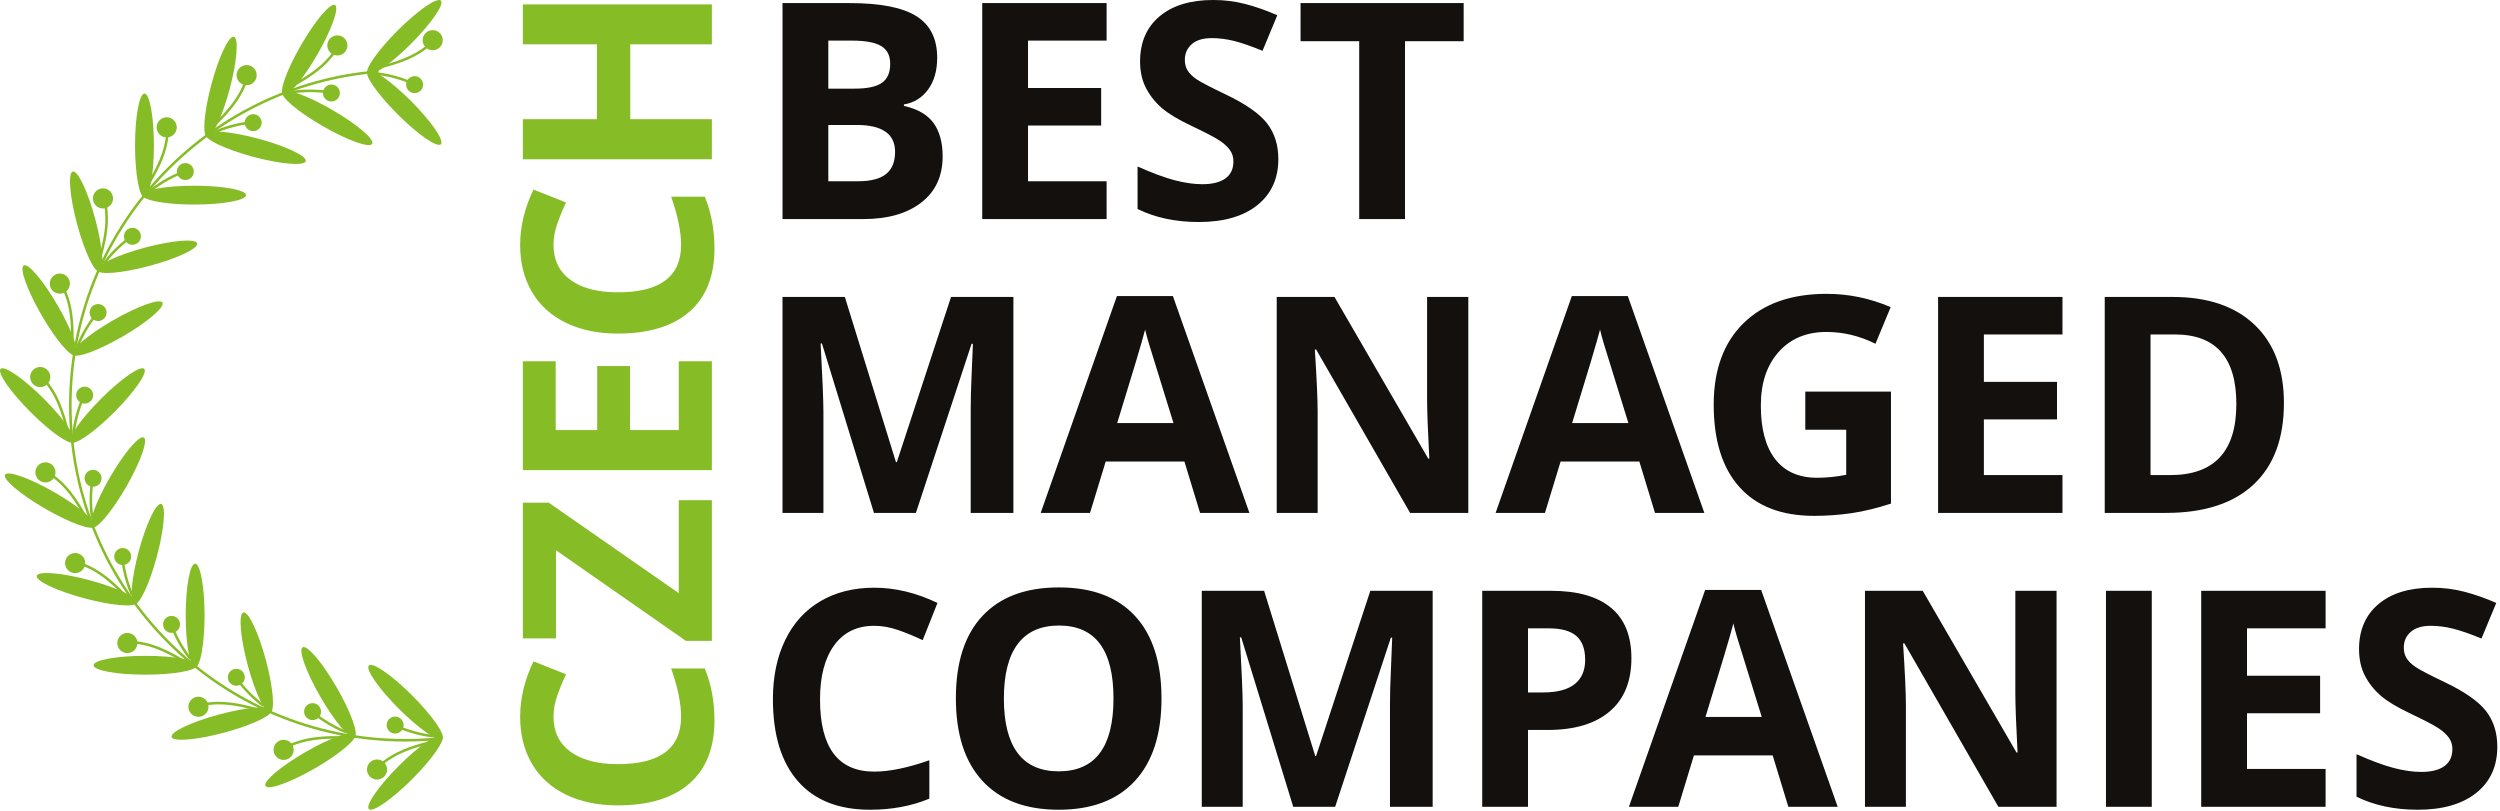 <svg xmlns="http://www.w3.org/2000/svg" xmlns:xlink="http://www.w3.org/1999/xlink" xmlns:serif="http://www.serif.com/" width="100%" height="100%" viewBox="0 0 672 218" xml:space="preserve" style="fill-rule:evenodd;clip-rule:evenodd;stroke-linejoin:round;stroke-miterlimit:2;">    <g transform="matrix(1,0,0,1,-176.914,-3700.81)">        <g transform="matrix(4.167,0,0,4.167,418.384,3906.99)">            <path d="M0,-8.833C0.527,-8.649 1.051,-8.433 1.572,-8.185L2.525,-10.586C1.159,-11.241 -0.2,-11.568 -1.554,-11.568C-2.881,-11.568 -4.039,-11.277 -5.027,-10.696C-6.015,-10.115 -6.772,-9.279 -7.299,-8.19C-7.827,-7.1 -8.09,-5.831 -8.09,-4.383C-8.09,-2.083 -7.554,-0.319 -6.48,0.911C-5.406,2.14 -3.856,2.754 -1.83,2.754C-0.42,2.754 0.857,2.516 2.001,2.039L2.001,-0.438C0.61,0.051 -0.575,0.295 -1.554,0.295C-3.885,0.295 -5.051,-1.258 -5.051,-4.364C-5.051,-5.857 -4.745,-7.021 -4.135,-7.857C-3.526,-8.692 -2.665,-9.11 -1.554,-9.11C-1.045,-9.11 -0.528,-9.017 0,-8.833M15.276,-9.738C14.142,-10.97 12.505,-11.587 10.363,-11.587C8.223,-11.587 6.579,-10.976 5.433,-9.753C4.285,-8.53 3.713,-6.759 3.713,-4.44C3.713,-2.121 4.284,-0.343 5.428,0.896C6.571,2.135 8.21,2.754 10.345,2.754C12.479,2.754 14.118,2.135 15.261,0.896C16.405,-0.343 16.976,-2.115 16.976,-4.422C16.976,-6.734 16.41,-8.506 15.276,-9.738M7.705,-7.942C8.302,-8.733 9.189,-9.128 10.363,-9.128C12.708,-9.128 13.88,-7.559 13.88,-4.422C13.88,-1.289 12.701,0.277 10.345,0.277C9.169,0.277 8.286,-0.118 7.696,-0.905C7.105,-1.693 6.809,-2.865 6.809,-4.422C6.809,-5.978 7.108,-7.151 7.705,-7.942M28.179,2.563L31.772,-8.347L31.858,-8.347C31.782,-6.594 31.739,-5.514 31.729,-5.107C31.72,-4.701 31.715,-4.342 31.715,-4.03L31.715,2.563L34.468,2.563L34.468,-11.368L30.447,-11.368L26.95,-0.714L26.893,-0.714L23.596,-11.368L19.575,-11.368L19.575,2.563L22.215,2.563L22.215,-3.916C22.215,-4.66 22.154,-6.143 22.033,-8.366L22.119,-8.366L25.473,2.563L28.179,2.563ZM40.619,-8.947L41.963,-8.947C42.769,-8.947 43.362,-8.782 43.74,-8.452C44.118,-8.122 44.306,-7.61 44.306,-6.918C44.306,-6.232 44.081,-5.709 43.63,-5.35C43.179,-4.991 42.499,-4.812 41.591,-4.812L40.619,-4.812L40.619,-8.947ZM45.97,-10.277C45.089,-11.004 43.805,-11.368 42.115,-11.368L37.665,-11.368L37.665,2.563L40.619,2.563L40.619,-2.392L41.886,-2.392C43.615,-2.392 44.946,-2.788 45.884,-3.583C46.821,-4.377 47.289,-5.523 47.289,-7.023C47.289,-8.464 46.849,-9.55 45.97,-10.277M60.594,2.563L55.658,-11.425L52.046,-11.425L47.129,2.563L50.312,2.563L51.322,-0.753L56.401,-0.753L57.412,2.563L60.594,2.563ZM52.066,-3.23C53.057,-6.438 53.657,-8.449 53.867,-9.262C53.917,-9.033 54.001,-8.722 54.119,-8.328C54.236,-7.934 54.762,-6.235 55.696,-3.23L52.066,-3.23ZM74.714,-11.368L72.055,-11.368L72.055,-4.774C72.055,-4.024 72.103,-2.744 72.198,-0.934L72.132,-0.934L66.081,-11.368L62.355,-11.368L62.355,2.563L64.995,2.563L64.995,-3.993C64.995,-4.786 64.934,-6.114 64.813,-7.976L64.899,-7.976L70.96,2.563L74.714,2.563L74.714,-11.368ZM80.856,-11.368L77.902,-11.368L77.902,2.563L80.856,2.563L80.856,-11.368ZM92.068,0.124L86.999,0.124L86.999,-3.468L91.715,-3.468L91.715,-5.889L86.999,-5.889L86.999,-8.947L92.068,-8.947L92.068,-11.368L84.045,-11.368L84.045,2.563L92.068,2.563L92.068,0.124ZM102.421,-3.607C101.938,-4.232 101.045,-4.856 99.744,-5.479C98.759,-5.949 98.134,-6.274 97.871,-6.455C97.607,-6.637 97.415,-6.824 97.294,-7.018C97.174,-7.211 97.113,-7.439 97.113,-7.699C97.113,-8.119 97.262,-8.458 97.562,-8.719C97.86,-8.979 98.289,-9.11 98.848,-9.11C99.318,-9.11 99.796,-9.049 100.282,-8.928C100.768,-8.807 101.382,-8.595 102.125,-8.29L103.078,-10.586C102.36,-10.898 101.673,-11.139 101.015,-11.31C100.358,-11.482 99.667,-11.568 98.943,-11.568C97.469,-11.568 96.315,-11.215 95.479,-10.51C94.644,-9.805 94.226,-8.836 94.226,-7.604C94.226,-6.949 94.353,-6.378 94.607,-5.889C94.861,-5.399 95.202,-4.97 95.627,-4.602C96.053,-4.234 96.691,-3.85 97.542,-3.449C98.45,-3.017 99.053,-2.702 99.348,-2.506C99.643,-2.309 99.867,-2.104 100.02,-1.892C100.172,-1.678 100.248,-1.435 100.248,-1.163C100.248,-0.673 100.075,-0.305 99.729,-0.057C99.383,0.191 98.886,0.315 98.238,0.315C97.698,0.315 97.102,0.229 96.452,0.057C95.8,-0.114 95.005,-0.41 94.064,-0.829L94.064,1.915C95.208,2.474 96.523,2.754 98.009,2.754C99.622,2.754 100.882,2.392 101.788,1.668C102.693,0.944 103.145,-0.047 103.145,-1.306C103.145,-2.214 102.904,-2.981 102.421,-3.607" style="fill:rgb(19,16,13);fill-rule:nonzero;"></path>        </g>        <g transform="matrix(4.167,0,0,4.167,423.108,3780.59)">            <path d="M0,13.94L3.592,3.03L3.678,3.03C3.601,4.783 3.559,5.863 3.549,6.27C3.54,6.676 3.535,7.035 3.535,7.346L3.535,13.94L6.289,13.94L6.289,0.009L2.267,0.009L-1.23,10.663L-1.287,10.663L-4.584,0.009L-8.605,0.009L-8.605,13.94L-5.965,13.94L-5.965,7.461C-5.965,6.717 -6.026,5.235 -6.147,3.011L-6.061,3.011L-2.706,13.94L0,13.94ZM21.514,13.94L16.578,-0.048L12.967,-0.048L8.05,13.94L11.232,13.94L12.243,10.625L17.321,10.625L18.331,13.94L21.514,13.94ZM12.985,8.146C13.976,4.939 14.577,2.928 14.787,2.115C14.838,2.344 14.922,2.655 15.039,3.049C15.157,3.443 15.682,5.142 16.616,8.146L12.985,8.146ZM35.634,0.009L32.976,0.009L32.976,6.603C32.976,7.353 33.023,8.633 33.119,10.443L33.052,10.443L27.001,0.009L23.276,0.009L23.276,13.94L25.915,13.94L25.915,7.384C25.915,6.59 25.854,5.263 25.734,3.402L25.819,3.402L31.88,13.94L35.634,13.94L35.634,0.009ZM50.86,13.94L45.923,-0.048L42.312,-0.048L37.395,13.94L40.578,13.94L41.588,10.625L46.667,10.625L47.677,13.94L50.86,13.94ZM42.331,8.146C43.322,4.939 43.922,2.928 44.132,2.115C44.183,2.344 44.267,2.655 44.384,3.049C44.502,3.443 45.028,5.142 45.961,8.146L42.331,8.146ZM57.372,8.575L60.012,8.575L60.012,11.482C59.377,11.609 58.751,11.673 58.134,11.673C56.953,11.673 56.053,11.274 55.434,10.476C54.814,9.679 54.504,8.525 54.504,7.013C54.504,5.565 54.889,4.411 55.657,3.554C56.426,2.696 57.449,2.268 58.726,2.268C59.824,2.268 60.882,2.521 61.899,3.03L62.88,0.667C61.553,0.095 60.174,-0.191 58.744,-0.191C56.464,-0.191 54.681,0.438 53.394,1.696C52.108,2.953 51.464,4.707 51.464,6.956C51.464,9.268 52.018,11.042 53.128,12.277C54.236,13.513 55.842,14.131 57.944,14.131C58.77,14.131 59.578,14.072 60.369,13.955C61.16,13.837 62.003,13.632 62.899,13.34L62.899,6.117L57.372,6.117L57.372,8.575ZM73.961,11.501L68.892,11.501L68.892,7.908L73.609,7.908L73.609,5.488L68.892,5.488L68.892,2.429L73.961,2.429L73.961,0.009L65.938,0.009L65.938,13.94L73.961,13.94L73.961,11.501ZM86.36,1.81C85.102,0.61 83.336,0.009 81.062,0.009L76.688,0.009L76.688,13.94L80.633,13.94C83.098,13.94 84.983,13.33 86.288,12.111C87.594,10.891 88.247,9.134 88.247,6.842C88.247,4.688 87.618,3.011 86.36,1.81M80.91,11.501L79.642,11.501L79.642,2.429L81.214,2.429C83.857,2.429 85.178,3.926 85.178,6.917C85.178,9.973 83.755,11.501 80.91,11.501" style="fill:rgb(19,16,13);fill-rule:nonzero;"></path>        </g>        <g transform="matrix(4.167,0,0,4.167,387.255,3701.6)">            <path d="M0,13.942L5.212,13.942C6.788,13.942 8.034,13.586 8.952,12.875C9.87,12.163 10.329,11.172 10.329,9.902C10.329,9.006 10.134,8.288 9.744,7.748C9.352,7.208 8.715,6.84 7.833,6.643L7.833,6.548C8.48,6.439 9,6.119 9.391,5.585C9.781,5.051 9.977,4.369 9.977,3.536C9.977,2.31 9.53,1.416 8.638,0.854C7.745,0.292 6.311,0.01 4.336,0.01L0,0.01L0,13.942ZM2.954,2.431L4.507,2.431C5.352,2.431 5.97,2.547 6.36,2.778C6.751,3.01 6.947,3.393 6.947,3.927C6.947,4.498 6.767,4.908 6.408,5.156C6.049,5.404 5.47,5.528 4.669,5.528L2.954,5.528L2.954,2.431ZM4.783,7.872C6.435,7.872 7.261,8.45 7.261,9.606C7.261,10.248 7.067,10.724 6.679,11.036C6.292,11.347 5.692,11.502 4.879,11.502L2.954,11.502L2.954,7.872L4.783,7.872ZM20.906,11.502L15.837,11.502L15.837,7.91L20.554,7.91L20.554,5.489L15.837,5.489L15.837,2.431L20.906,2.431L20.906,0.01L12.883,0.01L12.883,13.942L20.906,13.942L20.906,11.502ZM31.26,7.772C30.777,7.146 29.884,6.522 28.582,5.899C27.597,5.429 26.973,5.104 26.709,4.923C26.446,4.742 26.254,4.554 26.133,4.361C26.012,4.167 25.952,3.939 25.952,3.679C25.952,3.26 26.101,2.92 26.4,2.659C26.698,2.399 27.127,2.269 27.686,2.269C28.156,2.269 28.634,2.329 29.12,2.45C29.606,2.571 30.221,2.783 30.964,3.088L31.917,0.792C31.199,0.48 30.512,0.239 29.854,0.068C29.197,-0.104 28.506,-0.19 27.781,-0.19C26.308,-0.19 25.153,0.163 24.318,0.868C23.483,1.573 23.065,2.542 23.065,3.774C23.065,4.429 23.192,5.001 23.446,5.489C23.7,5.979 24.04,6.408 24.465,6.776C24.891,7.144 25.53,7.529 26.381,7.929C27.289,8.361 27.891,8.676 28.186,8.872C28.482,9.069 28.706,9.274 28.858,9.487C29.01,9.7 29.087,9.943 29.087,10.216C29.087,10.706 28.914,11.073 28.567,11.322C28.221,11.569 27.724,11.693 27.076,11.693C26.536,11.693 25.941,11.607 25.29,11.436C24.638,11.264 23.843,10.968 22.903,10.549L22.903,13.293C24.046,13.853 25.361,14.132 26.848,14.132C28.461,14.132 29.721,13.77 30.626,13.046C31.531,12.322 31.984,11.331 31.984,10.073C31.984,9.165 31.742,8.397 31.26,7.772M40.155,2.469L43.938,2.469L43.938,0.01L33.417,0.01L33.417,2.469L37.2,2.469L37.2,13.942L40.155,13.942L40.155,2.469Z" style="fill:rgb(19,16,13);fill-rule:nonzero;"></path>        </g>        <g transform="matrix(-2.946,-2.946,-2.946,2.946,271.99,3908.45)">            <path d="M-2.363,-5.706C-2.699,-5.706 -2.971,-4.209 -2.971,-2.363C-2.97,-0.517 -2.699,0.979 -2.363,0.979C-2.028,0.979 -1.755,-0.517 -1.755,-2.363C-1.755,-4.21 -2.028,-5.706 -2.363,-5.706" style="fill:rgb(134,188,37);fill-rule:nonzero;"></path>        </g>        <g transform="matrix(-2.946,2.947,2.947,2.946,299.845,3889.54)">            <path d="M2.363,-5.706C2.698,-5.706 2.971,-4.21 2.971,-2.364C2.971,-0.518 2.699,0.979 2.363,0.98C2.029,0.979 1.756,-0.518 1.756,-2.363C1.756,-4.21 2.028,-5.706 2.363,-5.706" style="fill:rgb(134,188,37);fill-rule:nonzero;"></path>        </g>        <g transform="matrix(0,-4.167,-4.167,0,283.126,3893.43)">            <path d="M-0.548,-0.547C-0.849,-0.547 -1.094,-0.303 -1.094,0C-1.094,0.303 -0.849,0.548 -0.548,0.548C-0.246,0.548 -0,0.303 -0,0C-0,-0.303 -0.246,-0.547 -0.548,-0.547" style="fill:rgb(134,188,37);fill-rule:nonzero;"></path>        </g>        <g transform="matrix(0,-4.167,-4.167,0,278.268,3904.95)">            <path d="M-0.65,-0.649C-1.009,-0.649 -1.299,-0.358 -1.299,0C-1.299,0.36 -1.009,0.65 -0.65,0.65C-0.291,0.65 0,0.36 0,0C0,-0.358 -0.291,-0.649 -0.65,-0.649" style="fill:rgb(134,188,37);fill-rule:nonzero;"></path>        </g>        <g transform="matrix(4.167,0,0,4.167,293.323,3895.57)">            <path d="M0,0.828C-0.027,0.826 -0.679,0.782 -1.644,0.466C-2.072,0.326 -2.426,0.156 -2.442,0.149L-2.37,0C-2.366,0.002 -2.009,0.173 -1.593,0.309C-0.649,0.619 0.004,0.663 0.01,0.663L0,0.828Z" style="fill:rgb(134,188,37);fill-rule:nonzero;"></path>        </g>        <g transform="matrix(4.167,0,0,4.167,277.809,3899.84)">            <path d="M0,2.02L-0.128,1.917C-0.108,1.891 0.39,1.278 1.405,0.77C2.385,0.28 3.699,0.002 3.712,0L3.745,0.161C3.733,0.164 2.44,0.437 1.479,0.918C0.499,1.409 0.005,2.014 0,2.02" style="fill:rgb(134,188,37);fill-rule:nonzero;"></path>        </g>        <g transform="matrix(2.946,2.946,2.946,-2.946,271.646,3710.82)">            <path d="M2.363,-0.979C2.028,-0.979 1.755,0.517 1.756,2.364C1.757,4.21 2.028,5.706 2.363,5.706C2.699,5.706 2.97,4.21 2.972,2.364C2.972,0.517 2.699,-0.979 2.363,-0.979" style="fill:rgb(134,188,37);fill-rule:nonzero;"></path>        </g>        <g transform="matrix(2.946,-2.947,-2.947,-2.946,299.499,3729.73)">            <path d="M-2.364,-0.979C-2.029,-0.979 -1.756,0.517 -1.755,2.364C-1.756,4.209 -2.028,5.706 -2.364,5.707C-2.698,5.706 -2.97,4.21 -2.971,2.364C-2.972,0.517 -2.699,-0.979 -2.364,-0.979" style="fill:rgb(134,188,37);fill-rule:nonzero;"></path>        </g>        <g transform="matrix(0,4.167,4.167,0,288.363,3721.28)">            <path d="M0.548,-0.547C0.246,-0.547 0,-0.303 0,0C0,0.303 0.246,0.548 0.548,0.548C0.849,0.548 1.094,0.303 1.094,0C1.094,-0.303 0.849,-0.547 0.548,-0.547" style="fill:rgb(134,188,37);fill-rule:nonzero;"></path>        </g>        <g transform="matrix(0,4.167,4.167,0,293.222,3708.91)">            <path d="M0.65,-0.649C0.291,-0.649 -0,-0.358 -0,0C-0,0.359 0.291,0.65 0.65,0.65C1.008,0.65 1.299,0.359 1.299,0C1.299,-0.358 1.008,-0.649 0.65,-0.649" style="fill:rgb(134,188,37);fill-rule:nonzero;"></path>        </g>        <g transform="matrix(4.167,0,0,4.167,288.041,3720.25)">            <path d="M0,0.828C-0.004,0.826 -0.361,0.655 -0.778,0.519C-1.721,0.21 -2.374,0.166 -2.38,0.165L-2.37,0C-2.343,0.002 -1.691,0.046 -0.726,0.362C-0.298,0.502 0.056,0.672 0.071,0.679L0,0.828Z" style="fill:rgb(134,188,37);fill-rule:nonzero;"></path>        </g>        <g transform="matrix(4.167,0,0,4.167,278.215,3711.01)">            <path d="M0,2.021L-0.033,1.859C-0.021,1.856 1.272,1.584 2.232,1.103C3.214,0.612 3.707,0.007 3.712,0L3.841,0.104C3.82,0.129 3.322,0.742 2.307,1.25C1.326,1.74 0.013,2.018 0,2.021" style="fill:rgb(134,188,37);fill-rule:nonzero;"></path>        </g>        <g transform="matrix(3.609,2.083,2.083,-3.609,247.944,3721.2)">            <path d="M1.671,-0.447C1.335,-0.447 1.063,1.049 1.064,2.896C1.063,4.742 1.336,6.237 1.671,6.238C2.006,6.237 2.279,4.742 2.279,2.895C2.278,1.049 2.007,-0.447 1.671,-0.447" style="fill:rgb(134,188,37);fill-rule:nonzero;"></path>        </g>        <g transform="matrix(2.083,-3.609,-3.609,-2.083,276.959,3725.54)">            <path d="M-2.895,-1.671C-2.559,-1.671 -2.287,-0.174 -2.287,1.672C-2.287,3.518 -2.558,5.015 -2.895,5.014C-3.229,5.014 -3.501,3.518 -3.501,1.672C-3.501,-0.175 -3.231,-1.671 -2.895,-1.671" style="fill:rgb(134,188,37);fill-rule:nonzero;"></path>        </g>        <g transform="matrix(1.078,4.025,4.025,-1.078,264.86,3723.84)">            <path d="M0.529,-0.406C0.227,-0.406 -0.018,-0.161 -0.019,0.14C-0.018,0.443 0.227,0.688 0.529,0.688C0.831,0.689 1.075,0.444 1.076,0.14C1.076,-0.161 0.83,-0.406 0.529,-0.406" style="fill:rgb(134,188,37);fill-rule:nonzero;"></path>        </g>        <g transform="matrix(1.078,4.025,4.025,-1.078,266.248,3710.68)">            <path d="M0.627,-0.482C0.269,-0.482 -0.023,-0.191 -0.022,0.167C-0.023,0.525 0.268,0.817 0.627,0.817C0.985,0.818 1.277,0.526 1.276,0.168C1.277,-0.191 0.985,-0.482 0.627,-0.482" style="fill:rgb(134,188,37);fill-rule:nonzero;"></path>        </g>        <g transform="matrix(4.167,0,0,4.167,265.718,3724.71)">            <path d="M0,0.318C-0.004,0.317 -0.393,0.245 -0.83,0.221C-1.822,0.167 -2.464,0.292 -2.47,0.294L-2.503,0.132C-2.476,0.127 -1.836,0 -0.821,0.056C-0.372,0.081 0.015,0.153 0.031,0.156L0,0.318Z" style="fill:rgb(134,188,37);fill-rule:nonzero;"></path>        </g>        <g transform="matrix(4.167,0,0,4.167,255.125,3712.32)">            <path d="M0,2.912L-0.074,2.764C-0.063,2.758 1.115,2.161 1.919,1.447C2.739,0.72 3.059,0.007 3.062,0L3.213,0.066C3.2,0.097 2.879,0.817 2.028,1.571C1.209,2.298 0.012,2.906 0,2.912" style="fill:rgb(134,188,37);fill-rule:nonzero;"></path>        </g>        <g transform="matrix(4.025,1.078,1.078,-4.025,229.227,3736.21)">            <path d="M0.865,-0.114C0.529,-0.114 0.257,1.382 0.256,3.229C0.257,5.075 0.529,6.571 0.865,6.571C1.199,6.571 1.472,5.074 1.473,3.229C1.471,1.382 1.2,-0.114 0.865,-0.114" style="fill:rgb(134,188,37);fill-rule:nonzero;"></path>        </g>        <g transform="matrix(1.078,-4.025,-4.025,-1.078,252.608,3728.46)">            <path d="M-3.229,-2.477C-2.894,-2.477 -2.622,-0.98 -2.621,0.865C-2.621,2.711 -2.893,4.209 -3.229,4.209C-3.564,4.208 -3.837,2.713 -3.837,0.866C-3.836,-0.981 -3.565,-2.477 -3.229,-2.477" style="fill:rgb(134,188,37);fill-rule:nonzero;"></path>        </g>        <g transform="matrix(2.08,3.611,3.611,-2.08,243.004,3732.64)">            <path d="M0.474,-0.274C0.172,-0.274 -0.074,-0.03 -0.074,0.273C-0.074,0.574 0.17,0.82 0.474,0.82C0.775,0.82 1.02,0.576 1.02,0.274C1.021,-0.029 0.776,-0.272 0.474,-0.274" style="fill:rgb(134,188,37);fill-rule:nonzero;"></path>        </g>        <g transform="matrix(2.082,3.609,3.609,-2.082,240.866,3719.65)">            <path d="M0.563,-0.325C0.204,-0.324 -0.087,-0.034 -0.086,0.325C-0.087,0.684 0.204,0.974 0.563,0.974C0.921,0.974 1.213,0.684 1.212,0.325C1.212,-0.033 0.922,-0.325 0.563,-0.325" style="fill:rgb(134,188,37);fill-rule:nonzero;"></path>        </g>        <g transform="matrix(4.167,0,0,4.167,234.795,3733.38)">            <path d="M0,0.781L-0.073,0.633C-0.049,0.621 0.537,0.333 1.531,0.124C1.972,0.032 2.364,0.002 2.38,0L2.392,0.165C2.389,0.165 1.994,0.196 1.565,0.286C0.594,0.49 0.006,0.778 0,0.781" style="fill:rgb(134,188,37);fill-rule:nonzero;"></path>        </g>        <g transform="matrix(4.167,0,0,4.167,234.119,3720.26)">            <path d="M0,3.605L-0.11,3.481C-0.1,3.473 0.883,2.59 1.475,1.693C2.079,0.778 2.204,0.007 2.205,0L2.368,0.024C2.363,0.057 2.239,0.837 1.613,1.784C1.009,2.699 0.01,3.596 0,3.605" style="fill:rgb(134,188,37);fill-rule:nonzero;"></path>        </g>        <g transform="matrix(4.167,0,0,4.167,215.75,3725.96)">            <path d="M0,6.685C-0.335,6.685 -0.608,5.188 -0.608,3.343C-0.608,1.497 -0.335,0 0,0C0.335,0 0.608,1.497 0.608,3.343C0.608,5.189 0.335,6.685 0,6.685" style="fill:rgb(134,188,37);fill-rule:nonzero;"></path>        </g>        <g transform="matrix(0,-4.167,-4.167,0,229.119,3739.33)">            <path d="M-3.342,-3.344C-3.008,-3.344 -2.736,-1.847 -2.736,-0.002C-2.736,1.844 -3.008,3.342 -3.342,3.342C-3.677,3.342 -3.951,1.844 -3.951,-0.002C-3.951,-1.847 -3.677,-3.344 -3.342,-3.344" style="fill:rgb(134,188,37);fill-rule:nonzero;"></path>        </g>        <g transform="matrix(2.944,2.948,2.948,-2.944,224.453,3746.92)">            <path d="M0.387,-0.16C0.086,-0.161 -0.16,0.085 -0.16,0.386C-0.16,0.688 0.084,0.933 0.387,0.933C0.688,0.934 0.934,0.688 0.934,0.387C0.934,0.085 0.689,-0.16 0.387,-0.16" style="fill:rgb(134,188,37);fill-rule:nonzero;"></path>        </g>        <g transform="matrix(2.948,2.945,2.945,-2.948,219.015,3735.04)">            <path d="M0.459,-0.19C0.1,-0.19 -0.191,0.101 -0.19,0.46C-0.19,0.819 0.1,1.109 0.459,1.109C0.818,1.109 1.109,0.818 1.108,0.459C1.109,0.1 0.818,-0.19 0.459,-0.19" style="fill:rgb(134,188,37);fill-rule:nonzero;"></path>        </g>        <g transform="matrix(4.167,0,0,4.167,217.638,3746.6)">            <path d="M0,1.371L-0.109,1.247C-0.089,1.229 0.403,0.799 1.309,0.34C1.71,0.137 2.081,0.006 2.096,0L2.151,0.157C2.147,0.157 1.774,0.289 1.383,0.487C0.498,0.936 0.005,1.366 0,1.371" style="fill:rgb(134,188,37);fill-rule:nonzero;"></path>        </g>        <g transform="matrix(4.167,0,0,4.167,216.633,3734.21)">            <path d="M0,4.071L-0.138,3.981C-0.131,3.969 0.591,2.863 0.93,1.843C1.278,0.8 1.197,0.026 1.196,0.018L1.36,0C1.364,0.033 1.446,0.818 1.086,1.895C0.74,2.936 0.008,4.059 0,4.071" style="fill:rgb(134,188,37);fill-rule:nonzero;"></path>        </g>        <g transform="matrix(4.025,-1.078,-1.078,-4.025,207.043,3772.44)">            <path d="M-0.865,-0.114C-1.2,-0.114 -1.472,1.382 -1.473,3.228C-1.473,5.074 -1.2,6.571 -0.865,6.571C-0.53,6.57 -0.258,5.074 -0.257,3.228C-0.258,1.382 -0.529,-0.114 -0.865,-0.114" style="fill:rgb(134,188,37);fill-rule:nonzero;"></path>        </g>        <g transform="matrix(-1.078,-4.025,-4.025,1.078,209.5,3757.77)">            <path d="M-3.229,-4.207C-2.892,-4.207 -2.622,-2.71 -2.621,-0.864C-2.622,0.982 -2.894,2.478 -3.229,2.479C-3.564,2.479 -3.837,0.982 -3.836,-0.864C-3.836,-2.71 -3.564,-4.207 -3.229,-4.207" style="fill:rgb(134,188,37);fill-rule:nonzero;"></path>        </g>        <g transform="matrix(3.608,2.084,2.084,-3.608,210.539,3765.47)">            <path d="M0.273,-0.073C-0.028,-0.073 -0.274,0.171 -0.274,0.473C-0.274,0.776 -0.03,1.02 0.273,1.021C0.575,1.021 0.82,0.775 0.82,0.474C0.82,0.172 0.575,-0.073 0.273,-0.073" style="fill:rgb(134,188,37);fill-rule:nonzero;"></path>        </g>        <g transform="matrix(3.609,2.082,2.082,-3.609,202.254,3755.5)">            <path d="M0.324,-0.087C-0.035,-0.087 -0.326,0.204 -0.326,0.562C-0.326,0.921 -0.034,1.212 0.324,1.212C0.683,1.211 0.974,0.921 0.974,0.562C0.973,0.203 0.682,-0.087 0.324,-0.087" style="fill:rgb(134,188,37);fill-rule:nonzero;"></path>        </g>        <g transform="matrix(4.167,0,0,4.167,205.122,3764.11)">            <path d="M0,1.866L-0.138,1.775C-0.123,1.752 0.24,1.21 0.997,0.532C1.332,0.231 1.657,0.009 1.67,0L1.763,0.137C1.76,0.138 1.434,0.362 1.107,0.655C0.368,1.317 0.003,1.861 0,1.866" style="fill:rgb(134,188,37);fill-rule:nonzero;"></path>        </g>        <g transform="matrix(4.167,0,0,4.167,203.859,3753.2)">            <path d="M0,4.285L-0.157,4.233C-0.153,4.221 0.257,2.965 0.321,1.893C0.387,0.794 0.109,0.068 0.106,0.061L0.26,0C0.272,0.031 0.553,0.769 0.485,1.903C0.421,2.996 0.004,4.272 0,4.285" style="fill:rgb(134,188,37);fill-rule:nonzero;"></path>        </g>        <g transform="matrix(3.609,-2.083,-2.083,-3.609,202.312,3791.19)">            <path d="M-1.671,-0.448C-2.006,-0.448 -2.279,1.05 -2.278,2.895C-2.279,4.741 -2.007,6.237 -1.671,6.237C-1.336,6.237 -1.065,4.74 -1.064,2.894C-1.065,1.049 -1.335,-0.448 -1.671,-0.448" style="fill:rgb(134,188,37);fill-rule:nonzero;"></path>        </g>        <g transform="matrix(-2.083,-3.608,-3.608,2.083,196.456,3782.16)">            <path d="M-2.894,-5.014C-2.56,-5.014 -2.287,-3.517 -2.288,-1.671C-2.288,0.174 -2.56,1.671 -2.894,1.672C-3.229,1.671 -3.502,0.175 -3.503,-1.672C-3.502,-3.517 -3.23,-5.014 -2.894,-5.014" style="fill:rgb(134,188,37);fill-rule:nonzero;"></path>        </g>        <g transform="matrix(4.025,1.078,1.078,-4.025,202.144,3786.8)">            <path d="M0.141,-0.018C-0.161,-0.019 -0.405,0.226 -0.405,0.528C-0.406,0.831 -0.161,1.076 0.141,1.076C0.443,1.076 0.687,0.831 0.688,0.527C0.688,0.226 0.443,-0.019 0.141,-0.018" style="fill:rgb(134,188,37);fill-rule:nonzero;"></path>        </g>        <g transform="matrix(4.026,1.075,1.075,-4.026,191.649,3779.39)">            <path d="M0.167,-0.022C-0.192,-0.022 -0.483,0.269 -0.482,0.627C-0.482,0.987 -0.191,1.277 0.167,1.277C0.528,1.277 0.818,0.985 0.817,0.627C0.817,0.268 0.526,-0.023 0.167,-0.022" style="fill:rgb(134,188,37);fill-rule:nonzero;"></path>        </g>        <g transform="matrix(4.167,0,0,4.167,198.097,3784.73)">            <path d="M0,2.235L-0.156,2.182C-0.148,2.157 0.063,1.539 0.618,0.688C0.864,0.311 1.12,0.013 1.131,0L1.256,0.108C1.253,0.111 0.996,0.411 0.756,0.779C0.213,1.61 0.002,2.229 0,2.235" style="fill:rgb(134,188,37);fill-rule:nonzero;"></path>        </g>        <g transform="matrix(4.167,0,0,4.167,196.661,3776.04)">            <path d="M0,4.206L-0.165,4.197C-0.164,4.184 -0.094,2.864 -0.308,1.812C-0.528,0.738 -0.986,0.104 -0.99,0.098L-0.857,0C-0.838,0.027 -0.374,0.666 -0.147,1.779C0.073,2.852 0.001,4.193 0,4.206" style="fill:rgb(134,188,37);fill-rule:nonzero;"></path>        </g>        <g transform="matrix(2.946,-2.947,-2.947,-2.946,200.854,3809.8)">            <path d="M-2.364,-0.979C-2.699,-0.979 -2.972,0.517 -2.971,2.362C-2.971,4.209 -2.699,5.706 -2.364,5.706C-2.028,5.705 -1.756,4.208 -1.756,2.363C-1.756,0.516 -2.028,-0.98 -2.364,-0.979" style="fill:rgb(134,188,37);fill-rule:nonzero;"></path>        </g>        <g transform="matrix(-2.947,-2.946,-2.946,2.947,191.913,3809.81)">            <path d="M-2.363,-5.706C-2.027,-5.707 -1.756,-4.21 -1.756,-2.365C-1.755,-0.518 -2.027,0.979 -2.363,0.979C-2.698,0.979 -2.97,-0.518 -2.971,-2.364C-2.971,-4.21 -2.699,-5.707 -2.363,-5.706" style="fill:rgb(134,188,37);fill-rule:nonzero;"></path>        </g>        <g transform="matrix(4.167,0,0,4.167,199.669,3804.74)">            <path d="M0,1.094C-0.301,1.094 -0.546,0.85 -0.546,0.547C-0.546,0.245 -0.302,0 0,0C0.302,0 0.547,0.245 0.547,0.547C0.547,0.85 0.303,1.094 0,1.094" style="fill:rgb(134,188,37);fill-rule:nonzero;"></path>        </g>        <g transform="matrix(4.167,0,0,4.167,187.723,3799.45)">            <path d="M0,1.299C-0.359,1.299 -0.649,1.008 -0.649,0.65C-0.65,0.291 -0.359,0 0,0C0.359,0 0.65,0.291 0.65,0.65C0.65,1.008 0.359,1.299 0,1.299" style="fill:rgb(134,188,37);fill-rule:nonzero;"></path>        </g>        <g transform="matrix(4.167,0,0,4.167,197.047,3807.04)">            <path d="M0,2.451L-0.165,2.441C-0.163,2.414 -0.119,1.762 0.197,0.798C0.337,0.369 0.507,0.015 0.514,0L0.662,0.072C0.661,0.075 0.49,0.431 0.354,0.849C0.045,1.792 0.001,2.445 0,2.451" style="fill:rgb(134,188,37);fill-rule:nonzero;"></path>        </g>        <g transform="matrix(4.167,0,0,4.167,194.863,3801.16)">            <path d="M0,3.875C-0.003,3.862 -0.276,2.569 -0.756,1.609C-1.247,0.627 -1.853,0.134 -1.859,0.129L-1.755,0C-1.73,0.021 -1.116,0.519 -0.608,1.534C-0.119,2.515 0.158,3.828 0.162,3.841L0,3.875Z" style="fill:rgb(134,188,37);fill-rule:nonzero;"></path>        </g>        <g transform="matrix(2.083,-3.609,-3.609,-2.083,202.399,3828.41)">            <path d="M-2.895,-1.671C-3.23,-1.672 -3.501,-0.175 -3.501,1.672C-3.501,3.518 -3.229,5.014 -2.895,5.014C-2.559,5.014 -2.286,3.518 -2.286,1.672C-2.288,-0.174 -2.559,-1.671 -2.895,-1.671" style="fill:rgb(134,188,37);fill-rule:nonzero;"></path>        </g>        <g transform="matrix(-3.609,-2.083,-2.083,3.609,196.549,3837.44)">            <path d="M-1.671,-6.236C-1.335,-6.237 -1.064,-4.74 -1.063,-2.894C-1.063,-1.047 -1.335,0.449 -1.671,0.45C-2.006,0.449 -2.278,-1.047 -2.279,-2.894C-2.279,-4.74 -2.007,-6.237 -1.671,-6.236" style="fill:rgb(134,188,37);fill-rule:nonzero;"></path>        </g>        <g transform="matrix(4.024,-1.082,-1.082,-4.024,203.067,3831.35)">            <path d="M-0.142,-0.019C-0.444,-0.018 -0.689,0.226 -0.689,0.528C-0.688,0.83 -0.443,1.075 -0.142,1.075C0.16,1.074 0.405,0.83 0.405,0.527C0.405,0.225 0.16,-0.019 -0.142,-0.019" style="fill:rgb(134,188,37);fill-rule:nonzero;"></path>        </g>        <g transform="matrix(4.025,-1.078,-1.078,-4.025,190.482,3830.13)">            <path d="M-0.168,-0.022C-0.527,-0.022 -0.818,0.269 -0.818,0.628C-0.818,0.986 -0.527,1.278 -0.168,1.277C0.19,1.277 0.481,0.986 0.481,0.627C0.482,0.27 0.191,-0.021 -0.168,-0.022" style="fill:rgb(134,188,37);fill-rule:nonzero;"></path>        </g>        <g transform="matrix(4.167,0,0,4.167,201.37,3829.53)">            <path d="M0,2.533C-0.006,2.507 -0.132,1.866 -0.077,0.852C-0.053,0.403 0.02,0.016 0.023,0L0.186,0.03C0.185,0.034 0.112,0.423 0.088,0.861C0.033,1.852 0.16,2.494 0.162,2.501L0,2.533Z" style="fill:rgb(134,188,37);fill-rule:nonzero;"></path>        </g>        <g transform="matrix(4.167,0,0,4.167,199.946,3826.87)">            <path d="M0,3.288C-0.006,3.276 -0.604,2.098 -1.317,1.294C-2.045,0.474 -2.758,0.154 -2.765,0.151L-2.699,0C-2.668,0.014 -1.947,0.335 -1.194,1.185C-0.467,2.005 0.141,3.201 0.147,3.214L0,3.288Z" style="fill:rgb(134,188,37);fill-rule:nonzero;"></path>        </g>        <g transform="matrix(1.078,-4.025,-4.025,-1.078,207.215,3847.13)">            <path d="M-3.229,-2.477C-3.564,-2.477 -3.836,-0.98 -3.836,0.865C-3.836,2.711 -3.564,4.208 -3.229,4.208C-2.893,4.208 -2.621,2.71 -2.621,0.866C-2.621,-0.981 -2.893,-2.478 -3.229,-2.477" style="fill:rgb(134,188,37);fill-rule:nonzero;"></path>        </g>        <g transform="matrix(-4.025,-1.078,-1.078,4.025,209.671,3861.8)">            <path d="M-0.864,-6.572C-0.529,-6.572 -0.257,-5.075 -0.256,-3.229C-0.257,-1.384 -0.529,0.114 -0.864,0.114C-1.199,0.114 -1.473,-1.382 -1.472,-3.229C-1.472,-5.075 -1.2,-6.572 -0.864,-6.572" style="fill:rgb(134,188,37);fill-rule:nonzero;"></path>        </g>        <g transform="matrix(3.608,-2.084,-2.084,-3.608,211.866,3851.54)">            <path d="M-0.274,-0.074C-0.576,-0.073 -0.821,0.171 -0.821,0.472C-0.821,0.775 -0.576,1.02 -0.274,1.02C0.028,1.02 0.274,0.776 0.273,0.473C0.273,0.171 0.028,-0.073 -0.274,-0.074" style="fill:rgb(134,188,37);fill-rule:nonzero;"></path>        </g>        <g transform="matrix(3.609,-2.082,-2.082,-3.609,199.456,3853.52)">            <path d="M-0.324,-0.087C-0.683,-0.088 -0.974,0.203 -0.974,0.561C-0.975,0.921 -0.684,1.211 -0.324,1.212C0.034,1.212 0.325,0.921 0.325,0.562C0.325,0.203 0.035,-0.088 -0.324,-0.087" style="fill:rgb(134,188,37);fill-rule:nonzero;"></path>        </g>        <g transform="matrix(4.167,0,0,4.167,212.124,3850.61)">            <path d="M0,2.467C-0.012,2.442 -0.3,1.856 -0.509,0.862C-0.601,0.422 -0.632,0.03 -0.633,0.013L-0.468,0C-0.468,0.005 -0.438,0.399 -0.348,0.828C-0.143,1.8 0.145,2.387 0.148,2.393L0,2.467Z" style="fill:rgb(134,188,37);fill-rule:nonzero;"></path>        </g>        <g transform="matrix(4.167,0,0,4.167,210.874,3851.4)">            <path d="M0,2.477C-0.009,2.467 -0.891,1.484 -1.788,0.892C-2.704,0.288 -3.475,0.163 -3.482,0.163L-3.458,0C-3.425,0.004 -2.645,0.129 -1.697,0.754C-0.782,1.358 0.114,2.357 0.123,2.366L0,2.477Z" style="fill:rgb(134,188,37);fill-rule:nonzero;"></path>        </g>        <g transform="matrix(-0.001,-4.167,-4.167,0.001,215.99,3865.7)">            <path d="M-3.343,-3.342C-3.678,-3.342 -3.951,-1.845 -3.95,0.001C-3.95,1.847 -3.677,3.343 -3.343,3.343C-3.007,3.342 -2.735,1.845 -2.735,-0.001C-2.736,-1.846 -3.008,-3.343 -3.343,-3.342" style="fill:rgb(134,188,37);fill-rule:nonzero;"></path>        </g>        <g transform="matrix(-4.167,0.001,0.001,4.167,229.366,3880.18)">            <path d="M-0.001,-6.685C0.334,-6.686 0.607,-5.189 0.607,-3.343C0.608,-1.497 0.336,0.001 -0.001,0.001C-0.335,0 -0.607,-1.497 -0.608,-3.343C-0.609,-5.189 -0.337,-6.686 -0.001,-6.685" style="fill:rgb(134,188,37);fill-rule:nonzero;"></path>        </g>        <g transform="matrix(2.948,-2.944,-2.944,-2.948,225.305,3868.65)">            <path d="M-0.386,-0.16C-0.688,-0.16 -0.933,0.085 -0.933,0.386C-0.934,0.688 -0.689,0.934 -0.386,0.934C-0.085,0.934 0.16,0.689 0.16,0.388C0.161,0.085 -0.084,-0.16 -0.386,-0.16" style="fill:rgb(134,188,37);fill-rule:nonzero;"></path>        </g>        <g transform="matrix(2.946,-2.946,-2.946,-2.946,213.849,3873.65)">            <path d="M-0.459,-0.19C-0.818,-0.19 -1.109,0.1 -1.108,0.459C-1.11,0.818 -0.819,1.108 -0.459,1.108C-0.101,1.108 0.19,0.818 0.19,0.459C0.191,0.1 -0.101,-0.191 -0.459,-0.19" style="fill:rgb(134,188,37);fill-rule:nonzero;"></path>        </g>        <g transform="matrix(4.167,0,0,4.167,227.899,3868.78)">            <path d="M0,2.26C-0.019,2.239 -0.448,1.748 -0.907,0.842C-1.111,0.44 -1.241,0.069 -1.246,0.054L-1.091,0C-1.089,0.003 -0.959,0.376 -0.76,0.767C-0.311,1.653 0.119,2.146 0.124,2.151L0,2.26Z" style="fill:rgb(134,188,37);fill-rule:nonzero;"></path>        </g>        <g transform="matrix(4.167,0,0,4.167,226.904,3872.72)">            <path d="M0,1.584C-0.012,1.577 -1.118,0.855 -2.137,0.516C-3.178,0.169 -3.955,0.249 -3.962,0.25L-3.98,0.086C-3.948,0.082 -3.162,0 -2.086,0.36C-1.045,0.706 0.079,1.439 0.09,1.446L0,1.584Z" style="fill:rgb(134,188,37);fill-rule:nonzero;"></path>        </g>        <g transform="matrix(-1.079,-4.025,-4.025,1.079,229.52,3883.24)">            <path d="M-3.229,-4.207C-3.564,-4.208 -3.836,-2.71 -3.836,-0.864C-3.835,0.981 -3.564,2.477 -3.229,2.479C-2.893,2.478 -2.621,0.981 -2.621,-0.865C-2.622,-2.712 -2.893,-4.207 -3.229,-4.207" style="fill:rgb(134,188,37);fill-rule:nonzero;"></path>        </g>        <g transform="matrix(-4.025,1.079,1.079,4.025,252.904,3890.98)">            <path d="M0.865,-6.572C1.2,-6.572 1.473,-5.075 1.473,-3.229C1.473,-1.383 1.201,0.114 0.865,0.114C0.53,0.114 0.257,-1.383 0.257,-3.23C0.257,-5.075 0.529,-6.572 0.865,-6.572" style="fill:rgb(134,188,37);fill-rule:nonzero;"></path>        </g>        <g transform="matrix(2.084,-3.608,-3.608,-2.084,242.41,3881.73)">            <path d="M-0.473,-0.273C-0.775,-0.273 -1.02,-0.028 -1.02,0.273C-1.02,0.576 -0.776,0.82 -0.473,0.821C-0.17,0.82 0.074,0.575 0.074,0.273C0.074,-0.028 -0.17,-0.273 -0.473,-0.273" style="fill:rgb(134,188,37);fill-rule:nonzero;"></path>        </g>        <g transform="matrix(2.084,-3.608,-3.608,-2.084,232.602,3889.43)">            <path d="M-0.563,-0.325C-0.922,-0.325 -1.212,-0.034 -1.213,0.325C-1.213,0.683 -0.922,0.974 -0.563,0.974C-0.205,0.974 0.086,0.684 0.086,0.325C0.087,-0.034 -0.204,-0.324 -0.563,-0.325" style="fill:rgb(134,188,37);fill-rule:nonzero;"></path>        </g>        <g transform="matrix(4.167,0,0,4.167,247.614,3882.91)">            <path d="M0,1.902C-0.022,1.887 -0.564,1.523 -1.243,0.766C-1.543,0.432 -1.766,0.107 -1.775,0.093L-1.638,0C-1.636,0.004 -1.413,0.33 -1.12,0.657C-0.457,1.396 0.086,1.761 0.092,1.764L0,1.902Z" style="fill:rgb(134,188,37);fill-rule:nonzero;"></path>        </g>        <g transform="matrix(4.167,0,0,4.167,246.944,3889.21)">            <path d="M0,0.712C-0.012,0.708 -1.268,0.298 -2.341,0.234C-3.438,0.168 -4.166,0.445 -4.173,0.448L-4.232,0.295C-4.202,0.282 -3.465,0 -2.331,0.069C-1.237,0.135 0.039,0.551 0.052,0.555L0,0.712Z" style="fill:rgb(134,188,37);fill-rule:nonzero;"></path>        </g>        <g transform="matrix(-2.083,-3.609,-3.609,2.083,248.274,3898.16)">            <path d="M-2.894,-5.013C-3.23,-5.014 -3.501,-3.515 -3.502,-1.671C-3.502,0.176 -3.23,1.672 -2.894,1.672C-2.559,1.673 -2.288,0.175 -2.286,-1.67C-2.287,-3.516 -2.558,-5.014 -2.894,-5.013" style="fill:rgb(134,188,37);fill-rule:nonzero;"></path>        </g>        <g transform="matrix(-3.608,2.083,2.083,3.608,277.287,3893.82)">            <path d="M1.672,-6.236C2.008,-6.237 2.278,-4.74 2.279,-2.893C2.279,-1.047 2.007,0.449 1.672,0.45C1.335,0.449 1.064,-1.047 1.064,-2.894C1.064,-4.739 1.335,-6.237 1.672,-6.236" style="fill:rgb(134,188,37);fill-rule:nonzero;"></path>        </g>        <g transform="matrix(1.078,-4.025,-4.025,-1.078,262.072,3890.12)">            <path d="M-0.529,-0.406C-0.83,-0.406 -1.075,-0.161 -1.075,0.141C-1.075,0.444 -0.831,0.688 -0.529,0.689C-0.226,0.688 0.019,0.443 0.018,0.14C0.019,-0.162 -0.226,-0.405 -0.529,-0.406" style="fill:rgb(134,188,37);fill-rule:nonzero;"></path>        </g>        <g transform="matrix(1.078,-4.025,-4.025,-1.078,254.5,3900.03)">            <path d="M-0.627,-0.482C-0.987,-0.481 -1.278,-0.191 -1.278,0.167C-1.277,0.526 -0.987,0.817 -0.627,0.817C-0.268,0.818 0.022,0.526 0.022,0.167C0.022,-0.191 -0.269,-0.482 -0.627,-0.482" style="fill:rgb(134,188,37);fill-rule:nonzero;"></path>        </g>        <g transform="matrix(4.167,0,0,4.167,269.928,3892.05)">            <path d="M0,1.413C-0.025,1.404 -0.643,1.193 -1.494,0.638C-1.871,0.392 -2.17,0.136 -2.182,0.125L-2.075,0C-2.072,0.002 -1.771,0.26 -1.404,0.499C-0.57,1.044 0.046,1.254 0.053,1.256L0,1.413Z" style="fill:rgb(134,188,37);fill-rule:nonzero;"></path>        </g>        <g transform="matrix(4.167,0,0,4.167,252.551,3898.41)">            <path d="M0,1.063L-0.098,0.931C-0.071,0.911 0.568,0.448 1.681,0.22C2.754,0 4.095,0.072 4.108,0.073L4.099,0.237C4.085,0.237 2.766,0.166 1.714,0.381C0.638,0.602 0.006,1.058 0,1.063" style="fill:rgb(134,188,37);fill-rule:nonzero;"></path>        </g>        <g transform="matrix(4.167,0,0,4.167,278.662,3900.14)">            <path d="M0,-43.304C-11.172,-42.427 -19.964,-33.083 -19.964,-21.686C-19.964,-9.709 -10.255,0 1.721,0C2.533,0 3.335,-0.045 4.125,-0.132L4.106,-0.296C3.323,-0.209 2.528,-0.165 1.721,-0.165C-4.222,-0.165 -9.601,-2.574 -13.496,-6.468C-17.391,-10.363 -19.799,-15.742 -19.799,-21.686C-19.8,-32.996 -11.074,-42.269 0.013,-43.139L0,-43.303L0,-43.304Z" style="fill:rgb(134,188,37);fill-rule:nonzero;"></path>        </g>        <g transform="matrix(4.167,0,0,4.167,326.704,3731.49)">            <path d="M0,37.51C0.162,37.049 0.35,36.59 0.567,36.134L-1.534,35.301C-2.107,36.496 -2.393,37.685 -2.393,38.87C-2.393,40.031 -2.139,41.044 -1.63,41.909C-1.122,42.773 -0.39,43.437 0.563,43.897C1.517,44.359 2.627,44.59 3.894,44.59C5.906,44.59 7.451,44.12 8.526,43.181C9.602,42.241 10.14,40.885 10.14,39.111C10.14,37.877 9.931,36.759 9.515,35.759L7.347,35.759C7.775,36.977 7.988,38.013 7.988,38.87C7.988,40.91 6.629,41.93 3.911,41.93C2.604,41.93 1.585,41.662 0.855,41.129C0.124,40.596 -0.242,39.842 -0.242,38.87C-0.242,38.424 -0.162,37.971 0,37.51M7.838,24.905L7.838,30.9L-0.55,25.063L-2.218,25.063L-2.218,33.819L-0.083,33.819L-0.083,28.132L8.297,33.977L9.973,33.977L9.973,24.905L7.838,24.905ZM7.838,15.943L7.838,20.378L4.694,20.378L4.694,16.251L2.576,16.251L2.576,20.378L-0.1,20.378L-0.1,15.943L-2.218,15.943L-2.218,22.964L9.973,22.964L9.973,15.943L7.838,15.943ZM0,7.075C0.162,6.614 0.35,6.155 0.567,5.699L-1.534,4.865C-2.107,6.061 -2.393,7.251 -2.393,8.434C-2.393,9.596 -2.139,10.609 -1.63,11.473C-1.122,12.338 -0.39,13.001 0.563,13.462C1.517,13.924 2.627,14.155 3.894,14.155C5.906,14.155 7.451,13.685 8.526,12.746C9.602,11.806 10.14,10.449 10.14,8.676C10.14,7.442 9.931,6.324 9.515,5.324L7.347,5.324C7.775,6.542 7.988,7.578 7.988,8.434C7.988,10.475 6.629,11.494 3.911,11.494C2.604,11.494 1.585,11.228 0.855,10.694C0.124,10.16 -0.242,9.407 -0.242,8.434C-0.242,7.989 -0.162,7.536 0,7.075M-2.218,-7.08L-2.218,-4.503L2.56,-4.503L2.56,0.325L-2.218,0.325L-2.218,2.91L9.973,2.91L9.973,0.325L4.711,0.325L4.711,-4.503L9.973,-4.503L9.973,-7.08L-2.218,-7.08Z" style="fill:rgb(134,188,37);fill-rule:nonzero;"></path>        </g>    </g></svg>